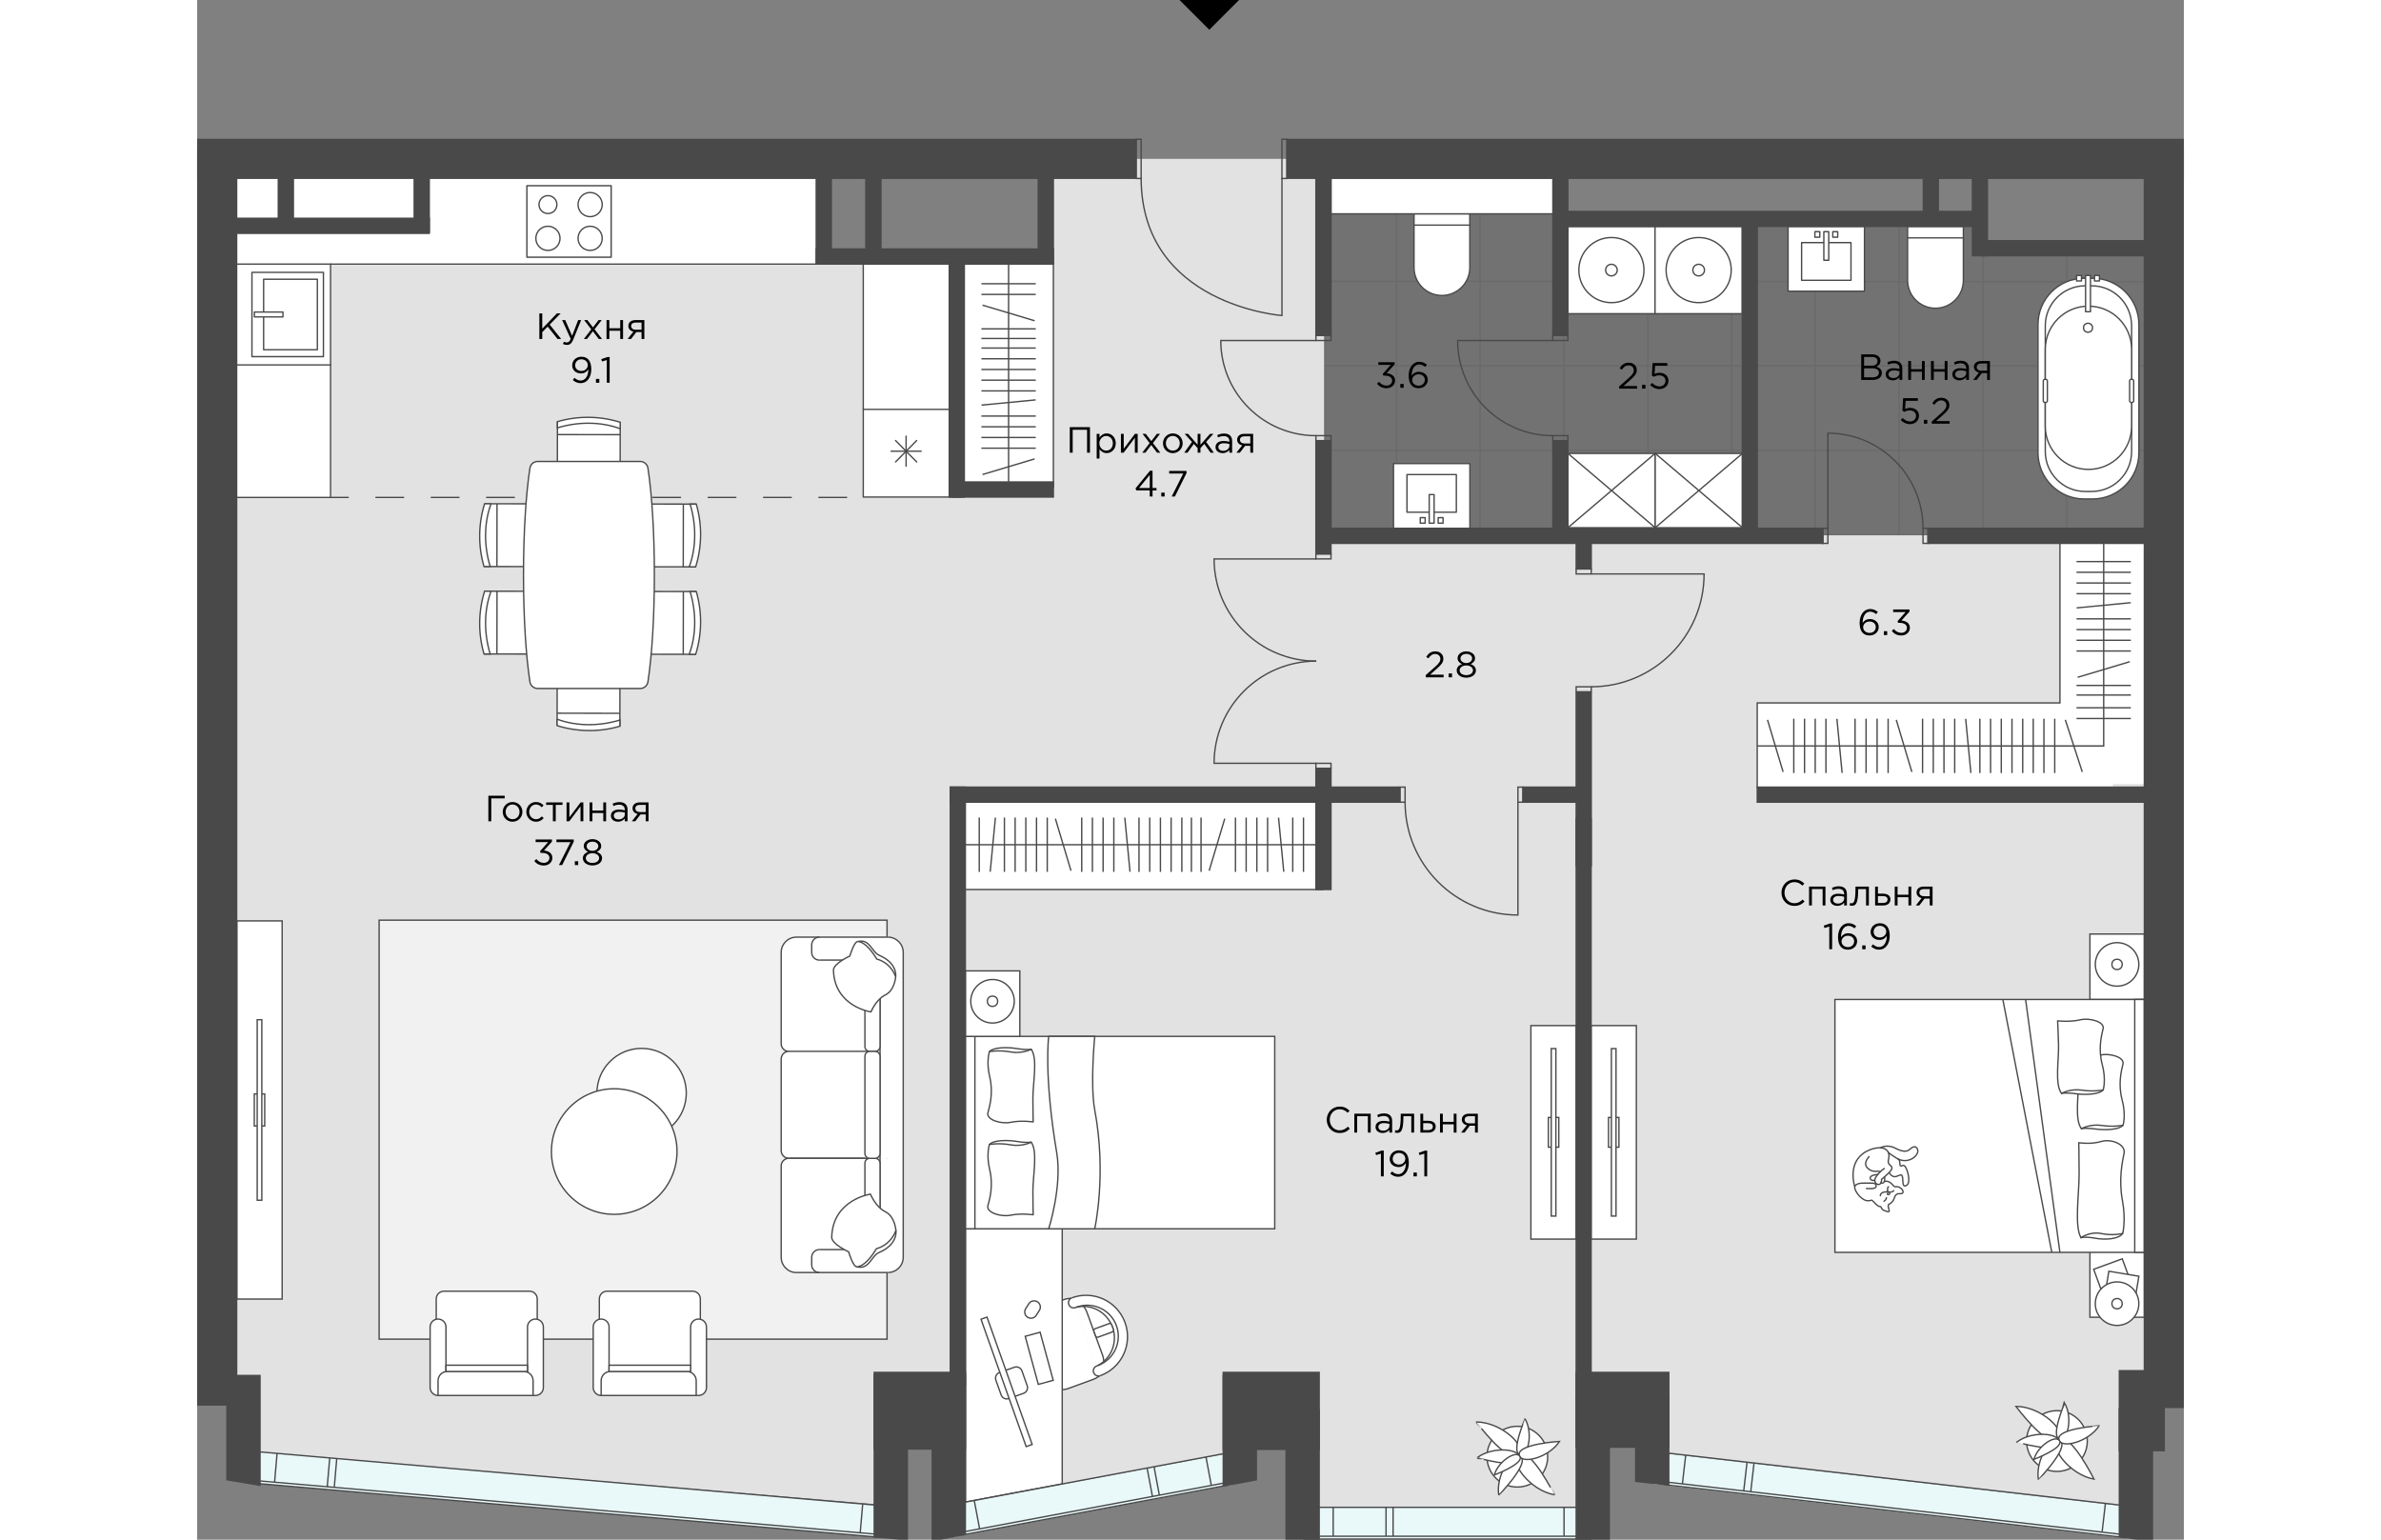 <?xml version="1.0" encoding="utf-8"?>
<!-- Generator: Adobe Illustrator 27.1.1, SVG Export Plug-In . SVG Version: 6.00 Build 0)  -->
<svg version="1.1" xmlns="http://www.w3.org/2000/svg" xmlns:xlink="http://www.w3.org/1999/xlink" x="0px" y="0px"
	 viewBox="0 0 365.229 283.043" style="enable-background:new 0 0 365.229 283.043;" xml:space="preserve" width="883" height="571">
<rect x="0" y="0" width="365.229" height="283.043" fill="#808080" stroke="none"/>
<style type="text/css">
	.st0{opacity:0.26;fill:#494949;enable-background:new    ;}
	.st1{opacity:0.17;}
	.st2{fill:none;stroke:#494949;stroke-width:0.25;stroke-miterlimit:10;}
	.st3{fill:#E2E2E2;}
	.st4{fill:#F1F1F1;stroke:#494949;stroke-width:0.25;stroke-miterlimit:10;}
	.st5{fill:#FFFFFF;}
	.st6{fill:#FFFFFF;stroke:#494949;stroke-width:0.25;stroke-miterlimit:10;}
	.st7{fill:#FFFFFF;stroke:#494949;stroke-width:0.25;stroke-linecap:round;stroke-linejoin:round;}
	.st8{fill:none;stroke:#494949;stroke-width:0.25;stroke-linecap:round;stroke-linejoin:round;}
	
		.st9{fill:none;stroke:#494949;stroke-width:0.25;stroke-linecap:round;stroke-linejoin:round;stroke-dasharray:0,0,5.09,5.09;}
	.st10{fill:#E9F8F8;}
	.st11{fill:#494949;}
</style>
<g id="заливки">
	<polygon class="st0" points="327.73,45.958 327.73,40.498 250.596,40.498 250.596,31.783 
		207.149,31.783 207.149,98.958 250.596,98.958 250.596,98.418 322.745,98.418 
		322.745,98.478 361.247,98.478 361.247,45.958 	"/>
	<g class="st1">
		<g>
			<rect x="328.301" y="82.773" class="st2" width="15.4" height="15.518"/>
			<rect x="312.901" y="82.773" class="st2" width="15.4" height="15.518"/>
			<rect x="297.501" y="82.773" class="st2" width="15.4" height="15.518"/>
			<rect x="282.101" y="82.773" class="st2" width="15.4" height="15.518"/>
			<rect x="266.7" y="82.773" class="st2" width="15.4" height="15.518"/>
			<rect x="251.3" y="82.773" class="st2" width="15.4" height="15.518"/>
			<rect x="235.9" y="82.773" class="st2" width="15.4" height="15.518"/>
			<rect x="220.5" y="82.773" class="st2" width="15.4" height="15.518"/>
			<rect x="207.283" y="82.773" class="st2" width="13.217" height="15.518"/>
			<rect x="343.702" y="82.773" class="st2" width="15.4" height="15.518"/>
		</g>
		<g>
			<rect x="328.301" y="67.254" class="st2" width="15.4" height="15.518"/>
			<rect x="312.901" y="67.254" class="st2" width="15.4" height="15.518"/>
			<rect x="297.501" y="67.254" class="st2" width="15.4" height="15.518"/>
			<rect x="282.101" y="67.254" class="st2" width="15.4" height="15.518"/>
			<rect x="266.7" y="67.254" class="st2" width="15.4" height="15.518"/>
			<rect x="251.3" y="67.254" class="st2" width="15.4" height="15.518"/>
			<rect x="235.9" y="67.254" class="st2" width="15.4" height="15.518"/>
			<rect x="220.5" y="67.254" class="st2" width="15.4" height="15.518"/>
			<rect x="207.283" y="67.254" class="st2" width="13.217" height="15.518"/>
			<rect x="343.702" y="67.255" class="st2" width="15.4" height="15.518"/>
		</g>
		<g>
			<rect x="328.301" y="51.736" class="st2" width="15.4" height="15.518"/>
			<rect x="312.901" y="51.736" class="st2" width="15.4" height="15.518"/>
			<rect x="297.501" y="51.736" class="st2" width="15.4" height="15.518"/>
			<rect x="282.101" y="51.736" class="st2" width="15.4" height="15.518"/>
			<rect x="266.7" y="51.736" class="st2" width="15.4" height="15.518"/>
			<rect x="251.3" y="51.736" class="st2" width="15.4" height="15.518"/>
			<rect x="235.9" y="51.736" class="st2" width="15.4" height="15.518"/>
			<rect x="220.5" y="51.736" class="st2" width="15.4" height="15.518"/>
			<rect x="207.283" y="51.736" class="st2" width="13.217" height="15.518"/>
			<rect x="343.702" y="51.736" class="st2" width="15.4" height="15.518"/>
		</g>
		<g>
			<rect x="328.301" y="45.537" class="st2" width="15.4" height="6.288"/>
			<rect x="312.901" y="40.335" class="st2" width="15.4" height="11.434"/>
			<rect x="297.501" y="40.335" class="st2" width="15.4" height="11.434"/>
			<rect x="282.101" y="40.335" class="st2" width="15.4" height="11.434"/>
			<rect x="266.7" y="40.335" class="st2" width="15.4" height="11.434"/>
			<rect x="251.3" y="40.335" class="st2" width="15.4" height="11.434"/>
			<rect x="235.9" y="36.218" class="st2" width="15.4" height="15.518"/>
			<rect x="220.5" y="36.218" class="st2" width="15.4" height="15.518"/>
			<rect x="207.283" y="36.218" class="st2" width="13.217" height="15.518"/>
			<rect x="343.702" y="45.537" class="st2" width="15.4" height="6.288"/>
		</g>
		<g>
			<rect x="235.9" y="31.055" class="st2" width="15.4" height="5.242"/>
			<rect x="220.5" y="31.055" class="st2" width="15.4" height="5.242"/>
			<rect x="207.283" y="31.055" class="st2" width="13.217" height="5.242"/>
		</g>
	</g>
	<polygon class="st3" points="207.171,98.401 207.171,29.207 207.078,29.207 156.303,29.207 
		156.303,46.803 115.451,46.803 115.451,29.532 41.312,29.532 41.312,41.513 
		3.72,41.513 3.72,255.474 8.548,255.474 8.548,266.819 128.423,276.828 
		128.423,262.775 137.583,262.775 137.583,276.824 190.905,266.819 190.905,260.176 
		203.433,260.176 203.433,278.995 254.922,278.995 254.922,258.602 267.867,258.602 
		267.867,266.918 357.97,277.258 357.97,256.409 361.555,256.409 361.555,98.401 	"/>
</g>
<g id="мебель">
	<rect x="33.46" y="169.157" class="st4" width="93.372" height="77.026"/>
	<rect x="342.446" y="98.418" class="st5" width="16.63" height="45.713"/>
	<rect x="286.795" y="129.222" class="st5" width="65.395" height="16.282"/>
	<g>
		<path class="st6" d="M166,252.793c-0.369,0.351-0.82,0.632-1.333,0.814
			l-4.464,1.628c-1.953,0.714-4.088-0.219-4.77-2.091l-2.892-7.925
			c-0.682-1.866,0.351-3.956,2.304-4.67l4.464-1.628
			c0.501-0.182,1.014-0.257,1.515-0.238"/>
		<path class="st6" d="M160.81,238.582c3.95-1.44,8.326,0.595,9.766,4.545
			c1.44,3.95-0.595,8.326-4.545,9.766"/>
		<path class="st6" d="M166.031,252.899c-0.495,0.182-1.039-0.075-1.221-0.57
			c-0.182-0.495,0.075-1.039,0.57-1.221l0.213-0.081
			c2.961-1.083,4.489-4.357,3.406-7.324s-4.357-4.489-7.325-3.406l-0.213,0.081
			c-0.495,0.182-1.039-0.075-1.221-0.57c-0.182-0.495,0.075-1.039,0.57-1.221"/>
		<path class="st2" d="M161.624,240.316c2.786-0.67,5.647,0.895,6.648,3.65
			c1.002,2.755-0.188,5.747-2.679,7.055"/>
		<path class="st6" d="M162.838,240.009c0.307,0.338,0.557,0.739,0.72,1.189l2.892,7.925
			c0.169,0.457,0.232,0.92,0.219,1.377"/>
		<path class="st6" d="M168.117,243.532l0.32,0.876c0.068,0.185-0.028,0.39-0.213,0.458
			l-2.593,0.947c-0.185,0.068-0.39-0.028-0.458-0.213l-0.32-0.876
			c-0.068-0.185,0.028-0.39,0.213-0.458l2.593-0.947
			C167.845,243.252,168.05,243.347,168.117,243.532z"/>
	</g>
	<polygon class="st6" points="141.243,225.848 159.035,225.848 159.035,272.798 141.243,276.133 	
		"/>
	<g>
		<path class="st2" d="M147.503,252.315l2.726-0.967c0.57-0.202,1.196,0.096,1.399,0.666
			l0.967,2.726c0.202,0.57-0.096,1.196-0.666,1.399l-2.726,0.967
			c-0.57,0.202-1.196-0.096-1.399-0.666l-0.967-2.726
			C146.635,253.144,146.933,252.518,147.503,252.315z"/>
		
			<rect x="148.367" y="241.676" transform="matrix(0.942 -0.334 0.334 0.942 -76.378 64.414)" class="st6" width="1.171" height="24.859"/>
	</g>
	
		<rect x="153.323" y="245.105" transform="matrix(0.965 -0.263 0.263 0.965 -60.191 49.457)" class="st6" width="2.842" height="9.159"/>
	<path class="st6" d="M154.477,239.318l0.011,0.007c0.53,0.34,0.684,1.044,0.344,1.574
		l-0.584,0.912c-0.34,0.53-1.044,0.684-1.574,0.344l-0.011-0.007
		c-0.53-0.34-0.684-1.044-0.344-1.574l0.584-0.912
		C153.242,239.132,153.947,238.978,154.477,239.318z"/>
	<g>
		<rect x="292.469" y="41.633" class="st7" width="14.042" height="11.907"/>
		<rect x="294.954" y="44.6" class="st7" width="9.077" height="6.924"/>
		<rect x="299.042" y="42.59" class="st7" width="0.901" height="5.252"/>
		<rect x="297.396" y="42.59" class="st7" width="0.901" height="1.014"/>
		<rect x="300.689" y="42.59" class="st7" width="0.901" height="1.014"/>
	</g>
	<g>
		<rect x="219.93" y="85.226" class="st7" width="14.042" height="11.907"/>
		<rect x="222.409" y="87.241" class="st7" width="9.077" height="6.924"/>
		<rect x="226.497" y="90.922" class="st7" width="0.901" height="5.252"/>
		<rect x="228.144" y="95.161" class="st7" width="0.901" height="1.014"/>
		<rect x="224.851" y="95.161" class="st7" width="0.901" height="1.014"/>
	</g>
	<g>
		<path class="st7" d="M223.704,49.191c0,2.83,2.298,5.127,5.127,5.127
			s5.127-2.298,5.127-5.127v-9.904l-10.254,0L223.704,49.191z"/>
		<line class="st8" x1="233.958" y1="41.384" x2="223.704" y2="41.384"/>
	</g>
	<g>
		<path class="st7" d="M314.437,51.536c0,2.83,2.298,5.127,5.127,5.127
			c2.83,0,5.127-2.298,5.127-5.127v-9.904l-10.254,0L314.437,51.536z"/>
		<line class="st8" x1="324.691" y1="43.73" x2="314.437" y2="43.73"/>
	</g>
	<g>
		<path class="st7" d="M338.41,83.215V59.67c0-4.702,3.812-8.514,8.514-8.514h1.521
			c4.702,0,8.514,3.812,8.514,8.514v23.545c0,4.702-3.812,8.514-8.514,8.514h-1.521
			C342.222,91.729,338.41,87.917,338.41,83.215z"/>
		<path class="st7" d="M339.75,83.008V59.883c0-4.056,3.288-7.343,7.343-7.343h1.183
			c4.056,0,7.343,3.288,7.343,7.343v23.125c0,4.056-3.288,7.343-7.343,7.343h-1.183
			C343.037,90.351,339.75,87.064,339.75,83.008z"/>
		<path class="st7" d="M339.75,78.363V64.215c0-4.381,3.551-7.932,7.932-7.932h0.006
			c4.381,0,7.932,3.551,7.932,7.932v14.148c0,4.381-3.551,7.932-7.932,7.932h-0.006
			C343.301,86.295,339.75,82.744,339.75,78.363z"/>
		<g>
			<rect x="347.156" y="50.636" class="st7" width="0.901" height="6.667"/>
			<rect x="345.503" y="50.636" class="st7" width="0.901" height="1.014"/>
			<rect x="348.802" y="50.636" class="st7" width="0.901" height="1.014"/>
		</g>
		<circle class="st7" cx="347.606" cy="60.252" r="0.826"/>
		<path class="st6" d="M339.681,69.73h0.15c0.166,0,0.301,0.135,0.301,0.3v3.65
			c0,0.166-0.135,0.3-0.301,0.3h-0.15c-0.166,0-0.301-0.135-0.301-0.3v-3.65
			C339.38,69.865,339.515,69.73,339.681,69.73z"/>
		<path class="st6" d="M355.551,69.73h0.15c0.166,0,0.301,0.135,0.301,0.3v3.65
			c0,0.166-0.135,0.3-0.301,0.3h-0.15c-0.166,0-0.3-0.135-0.3-0.3v-3.65
			C355.25,69.865,355.385,69.73,355.551,69.73z"/>
	</g>
	<g>
		<rect x="251.975" y="41.634" class="st7" width="16.037" height="16.037"/>
		<g>
			<circle class="st7" cx="259.993" cy="49.652" r="5.986"/>
			<circle class="st7" cx="259.993" cy="49.652" r="1.067"/>
		</g>
	</g>
	<g>
		<rect x="268.011" y="41.634" class="st7" width="16.037" height="16.037"/>
		<g>
			<circle class="st7" cx="276.03" cy="49.652" r="5.986"/>
			<circle class="st7" cx="276.03" cy="49.652" r="1.067"/>
		</g>
	</g>
	<g>
		<rect x="245.193" y="188.537" class="st6" width="8.326" height="39.252"/>
		<g>
			<rect x="248.399" y="205.427" class="st6" width="1.916" height="5.465"/>
			<rect x="248.931" y="192.769" class="st6" width="0.851" height="30.788"/>
		</g>
	</g>
	<g>
		<rect x="256.25" y="188.537" class="st6" width="8.326" height="39.252"/>
		<g>
			<rect x="259.455" y="205.427" class="st6" width="1.916" height="5.465"/>
			<rect x="259.987" y="192.769" class="st6" width="0.851" height="30.788"/>
		</g>
	</g>
	<g>
		<rect x="7.307" y="169.292" class="st6" width="8.326" height="69.52"/>
		<g>
			<rect x="10.512" y="201.103" class="st6" width="1.916" height="5.891"/>
			<rect x="11.044" y="187.459" class="st6" width="0.851" height="33.184"/>
		</g>
	</g>
	<g>
		<circle class="st6" cx="242.695" cy="267.785" r="5.584"/>
		<path class="st6" d="M242.801,267.554c1.909-1.534-3.055-6.154-7.644-6.141
			C235.157,261.412,240.892,269.088,242.801,267.554z"/>
		<path class="st6" d="M243.076,267.397c-2.154,1.177,1.916,6.592,6.436,7.393
			C249.512,274.791,245.23,266.22,243.076,267.397z"/>
		<path class="st6" d="M243.12,268.224c0.482-1.891-4.889-2.454-7.8-0.25
			C235.32,267.973,242.638,270.114,243.12,268.224z"/>
		<path class="st6" d="M243.095,267.372c1.546,0.601,2.573-3.875,1.014-6.554
			C244.109,260.818,241.549,266.777,243.095,267.372z"/>
		<path class="st6" d="M243.352,267.798c-1.509-1.371-4.67,3.305-4.069,7.074
			C239.283,274.872,244.861,269.169,243.352,267.798z"/>
		<path class="st6" d="M243.039,267.391c0.188,1.941,5.428,0.645,7.418-2.416
			C250.457,264.975,242.845,265.45,243.039,267.391z"/>
		<path class="st6" d="M243.202,267.81c-0.563-1.333-3.994,0.732-4.739,3.343
			C238.463,271.153,243.765,269.15,243.202,267.81z"/>
	</g>
	<g>
		<circle class="st6" cx="341.892" cy="264.915" r="5.584"/>
		<path class="st6" d="M341.999,264.683c1.909-1.534-3.055-6.154-7.644-6.141
			C334.355,258.542,340.089,266.217,341.999,264.683z"/>
		<path class="st6" d="M342.274,264.527c-2.154,1.177,1.916,6.592,6.436,7.393
			C348.71,271.92,344.427,263.35,342.274,264.527z"/>
		<path class="st6" d="M342.318,265.353c0.482-1.891-4.889-2.454-7.8-0.25
			C334.517,265.103,341.836,267.244,342.318,265.353z"/>
		<path class="st6" d="M342.293,264.502c1.546,0.601,2.573-3.875,1.014-6.555
			C343.307,257.947,340.746,263.907,342.293,264.502z"/>
		<path class="st6" d="M342.549,264.928c-1.509-1.371-4.67,3.305-4.069,7.074
			C338.48,272.002,344.058,266.299,342.549,264.928z"/>
		<path class="st6" d="M342.236,264.521c0.188,1.941,5.428,0.645,7.418-2.416
			C349.655,262.104,342.042,262.58,342.236,264.521z"/>
		<path class="st6" d="M342.399,264.94c-0.563-1.333-3.994,0.732-4.739,3.343
			C337.66,268.283,342.963,266.28,342.399,264.94z"/>
	</g>
	<polyline class="st2" points="342.446,99.331 342.446,129.222 286.795,129.222 286.795,144.793 	"/>
	<g>
		<line class="st2" x1="355.483" y1="127.772" x2="345.492" y2="127.772"/>
		<line class="st2" x1="355.483" y1="126.007" x2="345.492" y2="126.007"/>
		<line class="st2" x1="355.483" y1="119.677" x2="345.492" y2="119.677"/>
		<line class="st2" x1="355.483" y1="117.705" x2="345.492" y2="117.705"/>
		<line class="st2" x1="355.483" y1="115.74" x2="345.492" y2="115.74"/>
		<line class="st2" x1="355.483" y1="113.768" x2="345.492" y2="113.768"/>
		<line class="st2" x1="355.483" y1="132.087" x2="345.492" y2="132.087"/>
		<line class="st2" x1="355.483" y1="130.115" x2="345.492" y2="130.115"/>
		<line class="st2" x1="355.483" y1="109.141" x2="345.492" y2="109.141"/>
		<line class="st2" x1="355.483" y1="107.176" x2="345.492" y2="107.176"/>
		<line class="st2" x1="355.483" y1="105.204" x2="345.492" y2="105.204"/>
		<line class="st2" x1="355.483" y1="103.238" x2="345.492" y2="103.238"/>
		<line class="st2" x1="355.464" y1="110.794" x2="345.517" y2="111.752"/>
		<line class="st2" x1="355.276" y1="121.643" x2="345.704" y2="124.51"/>
	</g>
	<polyline class="st2" points="286.795,137.131 350.487,137.134 350.487,98.94 	"/>
	<g>
		<line class="st2" x1="308.833" y1="142.111" x2="308.833" y2="132.12"/>
		<line class="st2" x1="310.86" y1="142.111" x2="310.86" y2="132.12"/>
		<line class="st2" x1="317.189" y1="142.111" x2="317.189" y2="132.12"/>
		<line class="st2" x1="319.161" y1="142.111" x2="319.161" y2="132.12"/>
		<line class="st2" x1="321.127" y1="142.111" x2="321.127" y2="132.12"/>
		<line class="st2" x1="323.099" y1="142.111" x2="323.099" y2="132.12"/>
		<line class="st2" x1="304.78" y1="142.111" x2="304.78" y2="132.12"/>
		<line class="st2" x1="306.806" y1="142.111" x2="306.806" y2="132.12"/>
		<line class="st2" x1="327.725" y1="142.111" x2="327.725" y2="132.12"/>
		<line class="st2" x1="329.691" y1="142.111" x2="329.691" y2="132.12"/>
		<line class="st2" x1="331.663" y1="142.111" x2="331.663" y2="132.12"/>
		<line class="st2" x1="333.628" y1="142.111" x2="333.628" y2="132.12"/>
		<line class="st2" x1="337.536" y1="142.111" x2="337.536" y2="132.12"/>
		<line class="st2" x1="339.501" y1="142.111" x2="339.501" y2="132.12"/>
		<line class="st2" x1="341.488" y1="142.111" x2="341.488" y2="132.12"/>
		<line class="st2" x1="335.6" y1="142.111" x2="335.6" y2="132.12"/>
		<line class="st2" x1="326.072" y1="142.093" x2="325.114" y2="132.145"/>
		<line class="st2" x1="315.223" y1="141.905" x2="312.356" y2="132.333"/>
		<line class="st2" x1="293.519" y1="142.111" x2="293.519" y2="132.12"/>
		<line class="st2" x1="295.491" y1="142.111" x2="295.491" y2="132.12"/>
		<line class="st2" x1="297.456" y1="142.111" x2="297.456" y2="132.12"/>
		<line class="st2" x1="299.428" y1="142.111" x2="299.428" y2="132.12"/>
		<line class="st2" x1="302.402" y1="142.093" x2="301.444" y2="132.145"/>
		<line class="st2" x1="291.553" y1="141.905" x2="288.686" y2="132.333"/>
		<line class="st2" x1="346.549" y1="141.905" x2="343.434" y2="132.333"/>
	</g>
	<g>
		<path class="st5" d="M110.07,212.931h17.035c1.491,0,2.7,1.209,2.7,2.7v15.607
			c0,1.491-1.209,2.7-2.7,2.7H110.07c-1.491,0-2.7-1.209-2.7-2.7
			l-0-15.607C107.37,214.14,108.579,212.931,110.07,212.931z"/>
		<path class="st5" d="M108.914,193.284l19.347-0c0.853,0,1.544,0.647,1.544,1.446
			v16.783c0,0.799-0.691,1.446-1.544,1.446h-19.347c-0.853,0-1.544-0.647-1.544-1.446
			l-0-16.783C107.37,193.932,108.061,193.284,108.914,193.284z"/>
		<path class="st5" d="M109.947,172.257l17.28-0c1.423,0,2.577,1.154,2.577,2.577
			v16.151c0,1.423-1.154,2.577-2.577,2.577h-17.28
			c-1.423,0-2.577-1.154-2.577-2.577v-16.151
			C107.37,173.411,108.524,172.257,109.947,172.257z"/>
		<polyline class="st6" points="124.65,229.715 116.517,229.715 114.368,229.715 		"/>
		<line class="st2" x1="125.541" y1="177.949" x2="125.541" y2="228.817"/>
		<polyline class="st6" points="114.368,176.494 116.53,176.494 122.807,176.494 124.364,176.494 
					"/>
		<path class="st6" d="M114.395,172.278c-0.782,0-1.414,0.632-1.414,1.414v1.394
			c0,0.782,0.632,1.414,1.414,1.414"/>
		<line class="st2" x1="122.76" y1="212.931" x2="108.764" y2="212.931"/>
		<path class="st6" d="M114.395,229.715c-0.782,0-1.414,0.632-1.414,1.415v1.394
			c0,0.782,0.632,1.415,1.414,1.415"/>
		<path class="st6" d="M110.179,172.278c-1.551,0-2.809,1.258-2.809,2.809v16.784
			c0,0.782,0.632,1.415,1.414,1.415"/>
		<path class="st6" d="M108.785,212.931c-0.782,0-1.414-0.632-1.414-1.414l-0-16.831
			c0-0.782,0.632-1.415,1.414-1.415h14.58"/>
		<path class="st6" d="M123.365,212.931h-14.58c-0.782,0-1.414,0.632-1.414,1.415
			l0,16.784c0,1.551,1.258,2.809,2.809,2.809"/>
		<line class="st2" x1="110.151" y1="233.931" x2="126.983" y2="233.931"/>
		<path class="st6" d="M126.996,172.278c1.55,0,2.809,1.258,2.809,2.809l0,56.036
			c0,1.551-1.258,2.809-2.809,2.809"/>
		<line class="st2" x1="126.983" y1="172.278" x2="110.151" y2="172.278"/>
		<path class="st6" d="M125.541,177.392l0,14.988c0,0.496-0.402,0.898-0.898,0.898
			h-0.986c-0.496,0-0.898-0.402-0.898-0.898v-14.988
			c0-0.496,0.402-0.898,0.898-0.898h0.986
			C125.139,176.494,125.541,176.896,125.541,177.392z"/>
		<path class="st6" d="M125.541,213.835l0,14.988c0,0.496-0.402,0.898-0.898,0.898
			h-0.986c-0.496,0-0.898-0.402-0.898-0.898l-0-14.988
			c0-0.496,0.402-0.898,0.898-0.898h0.986
			C125.139,212.938,125.541,213.34,125.541,213.835z"/>
		<path class="st6" d="M125.541,194.182l0,17.858c0,0.496-0.402,0.898-0.898,0.898
			h-0.986c-0.496,0-0.898-0.402-0.898-0.898l-0-17.858
			c0-0.496,0.402-0.898,0.898-0.898h0.986
			C125.139,193.284,125.541,193.686,125.541,194.182z"/>
		<g>
			<path class="st7" d="M128.411,179.561c0,0,0.449-2.462-3.033-3.951
				c-1.346-0.571-1.714-3.081-3.897-2.53"/>
			<path class="st7" d="M128.411,179.561c0,0-0.143,2.475-1.891,3.339
				c-1.748,0.864-2.645,3.128-2.645,3.128s-6.705-0.972-6.896-7.664
				c-0.034-1.231,3.013-2.611,3.013-2.611s0.775-2.727,1.496-2.673
				c1.707,0.116,3.455,3.23,3.455,3.23s2.469,0.49,3.468,3.251H128.411z"/>
		</g>
		<g>
			<path class="st7" d="M128.458,226.199c0,0,0.469,2.543-3.128,4.073
				c-1.387,0.592-1.768,3.176-4.019,2.611"/>
			<path class="st7" d="M128.458,226.199c0,0-0.15-2.557-1.952-3.448
				c-1.802-0.891-2.727-3.23-2.727-3.23s-6.923,1-7.12,7.909
				c-0.034,1.272,3.108,2.693,3.108,2.693s0.802,2.809,1.544,2.761
				c1.761-0.122,3.57-3.339,3.57-3.339s2.543-0.51,3.577-3.353V226.199z"/>
		</g>
	</g>
	<rect x="122.46" y="48.247" class="st7" width="17.893" height="43.129"/>
	<line class="st9" x1="119.397" y1="91.442" x2="24.18" y2="91.442"/>
	<polygon class="st7" points="115.428,32.561 6.412,32.561 6.412,48.551 6.638,48.551 
		6.638,91.442 24.532,91.442 24.532,48.551 115.428,48.551 	"/>
	<g>
		<rect x="60.623" y="34.142" class="st8" width="15.494" height="13.14"/>
		<g>
			<circle class="st7" cx="64.492" cy="43.815" r="2.222"/>
			<circle class="st7" cx="72.249" cy="43.815" r="2.222"/>
			<circle class="st7" cx="72.249" cy="37.611" r="2.222"/>
			<circle class="st7" cx="64.492" cy="37.611" r="1.646"/>
		</g>
	</g>
	<rect x="140.97" y="146.969" class="st5" width="66.24" height="16.555"/>
	<line class="st2" x1="207.057" y1="163.524" x2="139.84" y2="163.524"/>
	<line class="st2" x1="139.244" y1="155.288" x2="207.056" y2="155.288"/>
	<g>
		<line class="st2" x1="182.781" y1="160.284" x2="182.781" y2="150.293"/>
		<line class="st2" x1="184.553" y1="160.284" x2="184.553" y2="150.293"/>
		<line class="st2" x1="190.882" y1="160.284" x2="190.882" y2="150.293"/>
		<line class="st2" x1="192.848" y1="160.284" x2="192.848" y2="150.293"/>
		<line class="st2" x1="194.814" y1="160.284" x2="194.814" y2="150.293"/>
		<line class="st2" x1="196.786" y1="160.284" x2="196.786" y2="150.293"/>
		<line class="st2" x1="201.412" y1="160.284" x2="201.412" y2="150.293"/>
		<line class="st2" x1="203.384" y1="160.284" x2="203.384" y2="150.293"/>
		<line class="st2" x1="199.759" y1="160.259" x2="198.801" y2="150.312"/>
		<line class="st2" x1="188.91" y1="150.499" x2="186.043" y2="160.071"/>
	</g>
	<g>
		<line class="st2" x1="162.617" y1="160.284" x2="162.617" y2="150.293"/>
		<line class="st2" x1="164.583" y1="160.284" x2="164.583" y2="150.293"/>
		<line class="st2" x1="166.549" y1="160.284" x2="166.549" y2="150.293"/>
		<line class="st2" x1="168.521" y1="160.284" x2="168.521" y2="150.293"/>
		<line class="st2" x1="173.147" y1="160.284" x2="173.147" y2="150.293"/>
		<line class="st2" x1="175.119" y1="160.284" x2="175.119" y2="150.293"/>
		<line class="st2" x1="177.085" y1="160.284" x2="177.085" y2="150.293"/>
		<line class="st2" x1="179.051" y1="160.284" x2="179.051" y2="150.293"/>
		<line class="st2" x1="181.023" y1="160.284" x2="181.023" y2="150.293"/>
		<line class="st2" x1="171.494" y1="160.259" x2="170.537" y2="150.312"/>
		<line class="st2" x1="160.645" y1="160.071" x2="157.778" y2="150.499"/>
	</g>
	<g>
		<line class="st2" x1="143.779" y1="160.277" x2="143.779" y2="150.285"/>
		<line class="st2" x1="148.405" y1="160.277" x2="148.405" y2="150.285"/>
		<line class="st2" x1="150.377" y1="160.277" x2="150.377" y2="150.285"/>
		<line class="st2" x1="152.343" y1="160.277" x2="152.343" y2="150.285"/>
		<line class="st2" x1="154.309" y1="160.277" x2="154.309" y2="150.285"/>
		<line class="st2" x1="156.281" y1="160.277" x2="156.281" y2="150.285"/>
		<line class="st2" x1="146.753" y1="150.304" x2="145.795" y2="160.252"/>
	</g>
	<rect x="140.03" y="47.634" class="st5" width="17.379" height="42.009"/>
	<line class="st2" x1="157.409" y1="48.228" x2="157.409" y2="89.703"/>
	<line class="st2" x1="149.174" y1="89.643" x2="149.174" y2="47.634"/>
	<g>
		<line class="st2" x1="154.17" y1="62.226" x2="144.178" y2="62.226"/>
		<line class="st2" x1="154.17" y1="60.455" x2="144.178" y2="60.455"/>
		<line class="st2" x1="154.17" y1="54.126" x2="144.178" y2="54.126"/>
		<line class="st2" x1="154.17" y1="52.16" x2="144.178" y2="52.16"/>
		<line class="st2" x1="144.385" y1="56.098" x2="153.957" y2="58.965"/>
	</g>
	<g>
		<line class="st2" x1="154.17" y1="82.39" x2="144.178" y2="82.39"/>
		<line class="st2" x1="154.17" y1="80.425" x2="144.178" y2="80.425"/>
		<line class="st2" x1="154.17" y1="78.459" x2="144.178" y2="78.459"/>
		<line class="st2" x1="154.17" y1="76.487" x2="144.178" y2="76.487"/>
		<line class="st2" x1="154.17" y1="71.861" x2="144.178" y2="71.861"/>
		<line class="st2" x1="154.17" y1="69.889" x2="144.178" y2="69.889"/>
		<line class="st2" x1="154.17" y1="67.923" x2="144.178" y2="67.923"/>
		<line class="st2" x1="154.17" y1="65.957" x2="144.178" y2="65.957"/>
		<line class="st2" x1="154.17" y1="63.985" x2="144.178" y2="63.985"/>
		<line class="st2" x1="154.145" y1="73.513" x2="144.197" y2="74.471"/>
		<line class="st2" x1="153.957" y1="84.362" x2="144.385" y2="87.23"/>
	</g>
	<g>
		<g>
			<polygon class="st6" points="141.229,225.892 141.229,190.522 198.098,190.522 198.098,225.892 
				154.701,225.892 			"/>
			<rect x="141.229" y="190.522" class="st6" width="1.753" height="35.37"/>
		</g>
		<g>
			<path class="st7" d="M153.327,209.967c0,0-1.641,0.882-3.775,0.493
				c-2.134-0.39-3.889-0.071-3.889-0.071s-0.645,1.788,0.045,4.671
				s0.009,5.351-0.335,6.586c-0.344,1.234,2.327,2.134,4.221,1.743
				c1.894-0.391,4.105-0.069,4.105-0.069s-0.058-1.602-0.057-4.382
				S154.569,211.64,153.327,209.967L153.327,209.967z"/>
			<path class="st8" d="M153.327,209.967c0,0-0.722,0.18-2.631-0.13
				c-1.91-0.317-4.368-0.208-5.033,0.552"/>
		</g>
		<g>
			<path class="st7" d="M153.327,192.891c0,0-1.641,0.882-3.775,0.493
				c-2.134-0.39-3.889-0.071-3.889-0.071s-0.645,1.788,0.045,4.671
				s0.009,5.351-0.335,6.586c-0.344,1.234,2.327,2.134,4.221,1.743
				c1.894-0.391,4.105-0.069,4.105-0.069s-0.058-1.602-0.057-4.382
				C153.643,199.081,154.569,194.564,153.327,192.891L153.327,192.891z"/>
			<path class="st8" d="M153.327,192.891c0,0-0.722,0.18-2.631-0.13
				c-1.91-0.317-4.368-0.208-5.033,0.552"/>
		</g>
		<path class="st6" d="M156.548,225.892c0,0,2.51-7.819,1.477-13.96
			c-2.416-14.417-1.477-21.41-1.477-21.41h8.46c0,0-0.858,8.921,0,13.497
			c2.241,11.951,0,21.873,0,21.873H156.548z"/>
	</g>
	<g>
		<rect x="141.229" y="178.483" class="st6" width="10.01" height="12.038"/>
		<g>
			<circle class="st6" cx="146.219" cy="184.067" r="4"/>
			<circle class="st6" cx="146.219" cy="184.067" r="0.945"/>
		</g>
	</g>
	<g>
		<path class="st7" d="M62.524,238.785v16.335c0,0.781-0.633,1.414-1.414,1.414H45.373
			c-0.781,0-1.414-0.633-1.414-1.414v-16.335c0-0.781,0.633-1.414,1.414-1.414
			h15.737C61.891,237.371,62.524,238.004,62.524,238.785z"/>
		<path class="st7" d="M42.834,255.078v-11.135c0-0.804,0.652-1.456,1.456-1.456h0
			c0.804,0,1.456,0.652,1.456,1.456v12.591h-1.456
			C43.486,256.534,42.834,255.882,42.834,255.078z"/>
		<path class="st7" d="M60.737,256.534v-12.591c0-0.804,0.652-1.456,1.456-1.456h0
			c0.804,0,1.456,0.652,1.456,1.456v11.135c0,0.804-0.652,1.456-1.456,1.456H60.737z"
			/>
		<path class="st7" d="M44.29,256.534v-2.706c0-0.941,0.763-1.704,1.704-1.704h14.067
			c0.941,0,1.704,0.763,1.704,1.704v2.706H44.29z"/>
		
			<rect x="52.665" y="244.05" transform="matrix(6.123234e-17 -1 1 6.123234e-17 -198.304 304.787)" class="st7" width="1.153" height="14.991"/>
	</g>
	<g>
		<path class="st7" d="M92.507,238.785v16.335c0,0.781-0.633,1.414-1.414,1.414H75.357
			c-0.781,0-1.414-0.633-1.414-1.414v-16.335c0-0.781,0.633-1.414,1.414-1.414
			h15.737C91.874,237.371,92.507,238.004,92.507,238.785z"/>
		<path class="st7" d="M72.817,255.078v-11.135c0-0.804,0.652-1.456,1.456-1.456h0
			c0.804,0,1.456,0.652,1.456,1.456v12.591h-1.456
			C73.469,256.534,72.817,255.882,72.817,255.078z"/>
		<path class="st7" d="M90.72,256.534v-12.591c0-0.804,0.652-1.456,1.456-1.456H92.177
			c0.804,0,1.456,0.652,1.456,1.456v11.135c0,0.804-0.652,1.456-1.456,1.456
			H90.72z"/>
		<path class="st7" d="M74.273,256.534v-2.706c0-0.941,0.763-1.704,1.704-1.704h14.067
			c0.941,0,1.704,0.763,1.704,1.704v2.706H74.273z"/>
		
			<rect x="82.648" y="244.05" transform="matrix(6.123234e-17 -1 1 6.123234e-17 -168.32 334.77)" class="st7" width="1.153" height="14.991"/>
	</g>
	<g>
		<rect x="251.991" y="83.354" class="st7" width="16.051" height="13.659"/>
		<line class="st8" x1="267.97" y1="83.402" x2="252.028" y2="96.977"/>
		<line class="st8" x1="267.997" y1="96.974" x2="252.012" y2="83.368"/>
	</g>
	<g>
		<rect x="268.042" y="83.354" class="st7" width="16.051" height="13.659"/>
		<line class="st8" x1="284.021" y1="83.402" x2="268.079" y2="96.977"/>
		<line class="st8" x1="284.021" y1="96.951" x2="268.107" y2="83.405"/>
	</g>
	<g>
		<g>
			<polyline class="st6" points="91.656,120.285 80.844,120.272 80.862,108.732 91.767,108.748 			
				"/>
			<line class="st2" x1="89.383" y1="108.74" x2="89.365" y2="120.28"/>
			<path class="st6" d="M90.462,120.283c1.347-3.592,1.295-7.832,0.16-11.538l1.137,0.002
				c1.099,3.769,1.058,7.784-0.111,11.537l-1.194-0.002L90.462,120.283z"/>
		</g>
		<g>
			<polyline class="st6" points="91.656,104.208 80.844,104.194 80.862,92.654 91.767,92.671 			"/>
			<line class="st2" x1="89.383" y1="92.663" x2="89.365" y2="104.203"/>
			<path class="st6" d="M90.462,104.206c1.347-3.592,1.295-7.832,0.16-11.538l1.137,0.002
				c1.099,3.769,1.058,7.784-0.111,11.537l-1.194-0.002L90.462,104.206z"/>
		</g>
		<g>
			<polyline class="st6" points="77.777,77.618 77.764,88.43 66.224,88.413 66.24,77.508 			"/>
			<line class="st2" x1="66.232" y1="79.892" x2="77.772" y2="79.909"/>
			<path class="st6" d="M77.775,78.813c-3.592-1.347-7.832-1.295-11.538-0.16l0.002-1.137
				c3.769-1.099,7.784-1.058,11.537,0.111l-0.002,1.194L77.775,78.813z"/>
		</g>
		<g>
			<polyline class="st6" points="66.178,133.404 66.191,122.592 77.731,122.61 77.715,133.515 			
				"/>
			<line class="st2" x1="77.723" y1="131.131" x2="66.183" y2="131.113"/>
			<path class="st6" d="M66.18,132.209c3.592,1.347,7.832,1.295,11.538,0.16l-0.002,1.137
				c-3.769,1.099-7.784,1.058-11.537-0.111l0.002-1.194L66.18,132.209z"/>
		</g>
		<g>
			<polyline class="st6" points="52.841,92.608 63.653,92.622 63.635,104.161 52.73,104.145 			"/>
			<line class="st2" x1="55.114" y1="104.153" x2="55.132" y2="92.613"/>
			<path class="st6" d="M54.036,92.61c-1.347,3.592-1.295,7.832-0.16,11.538
				l-1.137-0.002c-1.099-3.769-1.058-7.784,0.111-11.537l1.194,0.002L54.036,92.61
				z"/>
		</g>
		<g>
			<polyline class="st6" points="52.841,108.685 63.653,108.699 63.635,120.239 52.73,120.222 			
				"/>
			<line class="st2" x1="55.114" y1="120.23" x2="55.132" y2="108.69"/>
			<path class="st6" d="M54.036,108.687c-1.347,3.592-1.295,7.832-0.16,11.538
				l-1.137-0.002c-1.099-3.769-1.058-7.784,0.111-11.537l1.194,0.002
				L54.036,108.687z"/>
		</g>
		<path class="st6" d="M78.824,126.57h2.619c0.717,0,1.324-0.517,1.433-1.225
			c0.724-4.704,1.184-11.756,1.184-19.644s-0.46-14.94-1.184-19.644
			c-0.109-0.708-0.717-1.225-1.433-1.225h-2.619H65.233h-2.619
			c-0.717,0-1.324,0.517-1.433,1.225c-0.723,4.704-1.184,11.756-1.184,19.644
			s0.46,14.94,1.184,19.644c0.109,0.708,0.717,1.225,1.433,1.225h2.619H78.824z"/>
	</g>
	<g>
		<g>
			<rect x="347.956" y="171.705" class="st6" width="10.01" height="12.038"/>
			<rect x="347.956" y="230.119" class="st6" width="10.01" height="12.038"/>
			<g>
				
					<rect x="349.225" y="232.408" transform="matrix(0.939 -0.343 0.343 0.939 -58.994 134.888)" class="st2" width="5.597" height="3.794"/>
				
					<rect x="352.208" y="233.173" transform="matrix(0.164 -0.986 0.986 0.164 63.142 546.477)" class="st6" width="3.794" height="5.597"/>
			</g>
			<g>
				<rect x="301.079" y="183.737" class="st6" width="56.868" height="46.489"/>
				<rect x="356.194" y="183.737" class="st6" width="1.753" height="46.489"/>
			</g>
			<g>
				<circle class="st6" cx="352.945" cy="177.289" r="4"/>
				<circle class="st6" cx="352.945" cy="177.289" r="0.945"/>
			</g>
			<g>
				<circle class="st6" cx="352.945" cy="239.66" r="4"/>
				<circle class="st6" cx="352.945" cy="239.66" r="0.945"/>
			</g>
			<g>
				<path class="st7" d="M346.387,207.495c0,0,1.62-0.921,3.766-0.597
					s3.886-0.033,3.886-0.033s0.597-1.808-0.166-4.671
					c-0.763-2.863-0.151-5.348,0.158-6.591c0.309-1.242-2.378-2.067-4.264-1.627
					c-1.886,0.439-4.1,0.178-4.1,0.178s0.1,1.598,0.173,4.376
					c0.073,2.778-0.73,7.32,0.554,8.959L346.387,207.495z"/>
				<path class="st8" d="M346.387,207.495c0,0,0.715-0.202,2.634,0.059
					c1.919,0.261,4.372,0.091,5.012-0.689"/>
			</g>
			<g>
				<path class="st7" d="M346.306,227.536c0,0,1.643-1.204,3.777-0.762
					c2.134,0.443,3.892-0.019,3.892-0.019s0.64-2.362-0.055-6.116
					c-0.696-3.754-0.025-7.004,0.312-8.632c0.338-1.628-2.335-2.721-4.225-2.153
					c-1.896,0.568-4.107,0.217-4.107,0.217s0.064,2.094,0.069,5.736
					c0.006,3.642-0.902,9.586,0.343,11.735L346.306,227.536z"/>
				<path class="st8" d="M346.306,227.536c0,0,0.724-0.258,2.632,0.094
					s4.369,0.146,5.031-0.874"/>
			</g>
			<line class="st2" x1="342.436" y1="230.226" x2="336.132" y2="183.737"/>
			<line class="st2" x1="340.948" y1="230.226" x2="331.948" y2="183.737"/>
			<g>
				<path class="st7" d="M342.734,201.007c0,0,0.715-0.202,2.634,0.059
					c1.919,0.261,4.372,0.091,5.012-0.689l-4.367-2.133l-2.414,1.094
					L342.734,201.007z"/>
				<path class="st7" d="M342.734,201.007c0,0,1.62-0.921,3.766-0.597
					s3.886-0.033,3.886-0.033s0.597-1.808-0.166-4.671s-0.151-5.348,0.158-6.591
					c0.309-1.242-2.378-2.067-4.264-1.627c-1.886,0.439-4.1,0.178-4.1,0.178
					s0.1,1.598,0.173,4.376c0.073,2.778-0.73,7.32,0.554,8.959L342.734,201.007z
					"/>
			</g>
		</g>
		<g>
			<path class="st8" d="M304.709,218.094c0,0-1.456-4.421,2.084-6.384
				c1.479-0.823,2.688-0.714,2.688-0.714s1.128-0.731,2.723,0.092
				c1.595,0.823,2.228,0.587,2.723,0.127c0.495-0.461,1.1-0.627,1.353,0.109
				c0.374,1.1-1.808,2.873-3.868,1.583c-1.514-0.95-1.502-1.036-1.502-1.036"/>
			<path class="st8" d="M307.363,212.626c0,0-1.261,1.226-0.236,2.159
				c1.025,0.933,1.94,0.311,2.268,0.639"/>
			<path class="st8" d="M309.487,210.996c0,0,1.439,0.035,1.531,1.382
				c0.04,0.587-0.322,1.151,0,1.606c0.322,0.455,0.587,0.374,0.53,0.823
				c-0.058,0.449-1.215,1.428-1.882,1.986c0,0,0,0.484-0.201,0.777
				c-0.201,0.294-0.875,0.276-1.053-0.455c-0.178-0.731,1.387-2.113,1.739-2.297"
				/>
			<path class="st8" d="M311.099,215.642c0,0,0.484,0.875,1.255,0.633
				c0.771-0.242,0.967-0.541,1.134,0.046c0.167,0.587-0.127,2.113,0.748,1.595
				c0.875-0.518,0.127-2.677,0.127-2.677s-0.253-0.789-0.558-0.961
				s-0.432,0.19-0.668,0.046s0.052-1.065-0.512-1.284"/>
			<path class="st8" d="M306.874,218.497c0,0,0.294,0.023,1.053,0
				c1.117-0.04,0.812-0.973,0.138-0.996s-2.015,0-2.015,0s-1.641,0.035-1.284,1.071
				c0.357,1.036,1.451,2.113,2.285,2.165s0.622-0.386,1.186,0.236
				c0.564,0.622,0.858,0.84,1.163,0.835c0.305-0.006,0.063,0.42,0.679,0.685
				c0.616,0.265,1.053,0.438,0.967,0c-0.086-0.438-0.253-0.685-0.127-1.053
				c0,0,0.852-0.357,1.088-1.232s0.887-0.76,0.887-0.76s0.887,0.098,0.685-0.495
				s-0.915-0.823-1.088-0.812c-0.173,0.012-0.34,0.121-0.61-0.121
				s-0.731-1.036-1.681-0.846"/>
			<path class="st8" d="M308.399,217.012c0,0-0.881,0.081-0.84-0.478
				c0.04-0.558,1.399-0.627,1.399-0.627"/>
			<path class="st8" d="M309.533,217.45c0,0,0.691,0.322,0.691-0.691v-0.38"/>
			<path class="st8" d="M310.103,220.829c0,0,0.466-0.276,0.438-0.656"/>
			<path class="st8" d="M311.433,219.113c0,0,0.23,0.04,0.455-0.23"/>
			<path class="st8" d="M309.424,219.81c0,0-0.017-0.697,1.048-0.697
				c0.121,0,0.19-0.035,0.23-0.086c0.081-0.109,0.052-0.299,0.058-0.461
				c0.006-0.248,0.058-0.311,0.167-0.397"/>
			<path class="st8" d="M310.88,219.159c0,0-0.161-0.178-0.138-0.23"/>
			<path class="st8" d="M310.742,219.355c0,0-0.075,0.173,0.04,0.248
				s0.368-0.012,0.42-0.322c0.052-0.311-0.242-0.092-0.322-0.121"/>
		</g>
	</g>
	<line class="st8" x1="139.846" y1="75.258" x2="122.46" y2="75.258"/>
	<g>
		<line class="st8" x1="130.336" y1="85.707" x2="130.336" y2="80.186"/>
		<line class="st8" x1="127.575" y1="82.947" x2="133.105" y2="82.947"/>
		<line class="st8" x1="128.397" y1="80.984" x2="132.275" y2="84.917"/>
		<line class="st8" x1="132.275" y1="80.984" x2="128.397" y2="84.917"/>
	</g>
	<g>
		<path class="st6" d="M89.927,200.946v0c0,4.538-3.679,8.216-8.217,8.216h-0
			c-4.538,0-8.216-3.679-8.216-8.216v-0c0-4.538,3.679-8.217,8.216-8.217h0
			C86.248,192.729,89.927,196.408,89.927,200.946z"/>
		<path class="st6" d="M88.218,211.694v0c0,6.375-5.168,11.542-11.542,11.542H76.675
			c-6.375,0-11.542-5.168-11.542-11.542v-0c0-6.375,5.168-11.542,11.542-11.542
			h0C83.05,200.151,88.218,205.319,88.218,211.694z"/>
	</g>
	<g>
		<rect x="10.079" y="50.07" class="st8" width="13.14" height="15.494"/>
		<rect x="12.226" y="51.334" class="st8" width="9.879" height="12.959"/>
		<rect x="10.529" y="57.363" class="st7" width="5.252" height="0.901"/>
	</g>
	<line class="st8" x1="24.542" y1="48.55" x2="6.752" y2="48.55"/>
	<line class="st8" x1="24.542" y1="67.084" x2="6.752" y2="67.084"/>
	<rect x="208.43" y="32.692" class="st7" width="41.071" height="6.621"/>
</g>
<g id="окна_00000126311132742672520830000004539857586721896846_">
	
		<rect x="309.054" y="230.769" transform="matrix(0.114 -0.993 0.993 0.114 3.286 553.382)" class="st10" width="5.828" height="88.159"/>
	<g>
		<line class="st2" x1="353.937" y1="276.74" x2="269.803" y2="267.067"/>
		<line class="st2" x1="354.221" y1="282.639" x2="269.399" y2="272.887"/>
		<polyline class="st2" points="354.014,282.099 351.309,281.788 269.796,272.416 		"/>
		<line class="st2" x1="350.804" y1="276.355" x2="350.197" y2="281.635"/>
		<line class="st2" x1="286.208" y1="268.969" x2="285.601" y2="274.249"/>
		<line class="st2" x1="284.92" y1="268.821" x2="284.313" y2="274.101"/>
		<line class="st2" x1="273.647" y1="267.509" x2="273.04" y2="272.789"/>
	</g>
	<rect x="201.485" y="277.096" class="st10" width="56.352" height="5.828"/>
	<g>
		<line class="st2" x1="256.628" y1="277.096" x2="204.338" y2="277.096"/>
		<line class="st2" x1="256.353" y1="282.925" x2="203.41" y2="282.925"/>
		<polyline class="st2" points="257.578,282.411 257.547,282.411 202.874,282.411 		"/>
		<line class="st2" x1="251.284" y1="277.078" x2="251.284" y2="282.393"/>
		<line class="st2" x1="219.857" y1="277.096" x2="219.857" y2="282.411"/>
		<line class="st2" x1="218.561" y1="277.096" x2="218.561" y2="282.411"/>
		<line class="st2" x1="208.845" y1="277.096" x2="208.845" y2="282.411"/>
	</g>
	
		<rect x="65.433" y="216.381" transform="matrix(0.086 -0.996 0.996 0.086 -211.26 319.195)" class="st10" width="5.828" height="116.727"/>
	<g>
		<line class="st2" x1="125.608" y1="276.766" x2="10.451" y2="266.819"/>
		<line class="st2" x1="125.186" y1="282.58" x2="10.287" y2="272.655"/>
		<polyline class="st2" points="127.187,282.237 123.474,281.916 11.635,272.256 		"/>
		<line class="st2" x1="122.347" y1="276.583" x2="121.89" y2="281.878"/>
		<line class="st2" x1="25.67" y1="268.134" x2="25.213" y2="273.429"/>
		<line class="st2" x1="24.379" y1="268.022" x2="23.921" y2="273.317"/>
		<line class="st2" x1="14.699" y1="267.186" x2="14.242" y2="272.481"/>
	</g>
	
		<rect x="137.644" y="271.892" transform="matrix(0.983 -0.184 0.184 0.983 -47.821 34.946)" class="st10" width="52.998" height="5.828"/>
	<g>
		<line class="st2" x1="140" y1="276.366" x2="189.651" y2="267.059"/>
		<line class="st2" x1="140.406" y1="282.22" x2="189.477" y2="273.022"/>
		<polyline class="st2" points="140.42,281.695 141.981,281.403 189.011,272.587 		"/>
		<line class="st2" x1="142.86" y1="275.823" x2="143.84" y2="281.047"/>
		<line class="st2" x1="174.637" y1="269.874" x2="175.616" y2="275.098"/>
		<line class="st2" x1="175.911" y1="269.635" x2="176.89" y2="274.859"/>
		<line class="st2" x1="185.46" y1="267.845" x2="186.439" y2="273.069"/>
	</g>
</g>
<g id="стены">
	<rect x="188.507" y="252.164" class="st11" width="17.893" height="14.4"/>
	<rect x="0" y="25.51" class="st11" width="172.72" height="7.394"/>
	<rect x="200.24" y="25.51" class="st11" width="164.989" height="7.394"/>
	<rect x="357.835" y="27.408" class="st11" width="7.394" height="231.445"/>
	<rect x="0" y="27.408" class="st11" width="7.394" height="231"/>
	<polyline points="191.54,0 186.068,5.471 180.597,0 	"/>
	<rect x="199.421" y="25.603" class="st2" width="0.914" height="7.206"/>
	<rect x="172.625" y="25.603" class="st2" width="0.914" height="7.206"/>
	<path class="st2" d="M199.428,32.721l0,25.284c0,0-25.886-1.88-25.886-25.284"/>
	<rect x="253.388" y="252.164" class="st11" width="17.28" height="14.004"/>
	<polygon class="st11" points="270.665,256.409 264.327,256.409 264.327,272.43 270.665,273.157 	
		"/>
	<polygon class="st11" points="353.238,258.778 359.575,258.778 359.575,283.377 353.238,282.658 	
		"/>
	<rect x="253.388" y="256.957" class="st11" width="6.338" height="26.093"/>
	<rect x="200.062" y="259.019" class="st11" width="6.338" height="24.031"/>
	
		<rect x="353.238" y="251.853" transform="matrix(-1 -1.224647e-16 1.224647e-16 -1 714.979 518.657)" class="st11" width="8.504" height="14.952"/>
	<polygon class="st11" points="5.356,252.733 11.694,252.733 11.694,273.203 5.356,272.132 	"/>
	<polygon class="st11" points="124.344,252.683 130.682,252.683 130.682,283.174 124.344,282.641 	
		"/>
	<polygon class="st11" points="194.845,252.733 188.507,252.733 188.507,273.324 194.845,272.139 	
		"/>
	<polygon class="st11" points="141.351,252.683 135.013,252.683 135.013,283.354 141.351,282.175 	
		"/>
	<rect x="124.344" y="252.164" class="st11" width="17.007" height="14.339"/>
	<rect x="253.388" y="127.169" class="st11" width="3.022" height="32.111"/>
	<g>
		<g>
			<rect x="253.513" y="126.255" class="st2" width="2.772" height="0.915"/>
			<rect x="253.513" y="104.596" class="st2" width="2.772" height="0.915"/>
		</g>
		<path class="st2" d="M256.285,126.255c11.456,0,20.744-9.287,20.744-20.744h-20.744"/>
	</g>
	<rect x="253.388" y="98.423" class="st11" width="3.022" height="6.283"/>
	<rect x="138.329" y="144.573" class="st11" width="82.819" height="3.022"/>
	<rect x="138.329" y="144.573" class="st11" width="3.022" height="110.21"/>
	<g>
		<g>
			<rect x="221.148" y="144.698" class="st2" width="0.915" height="2.772"/>
			<rect x="242.807" y="144.698" class="st2" width="0.915" height="2.772"/>
		</g>
		<path class="st2" d="M222.063,147.47c0,11.456,9.287,20.744,20.744,20.744v-20.744"/>
	</g>
	<rect x="243.611" y="144.573" class="st11" width="11.288" height="3.022"/>
	<rect x="286.671" y="144.574" class="st11" width="74.861" height="3.022"/>
	<rect x="253.388" y="150.354" class="st11" width="3.002" height="107.244"/>
	<rect x="205.543" y="80.891" class="st11" width="3.025" height="21.056"/>
	<rect x="205.543" y="141.13" class="st11" width="3.025" height="22.522"/>
	<rect x="205.541" y="32.458" class="st11" width="3.027" height="29.309"/>
	<rect x="154.501" y="31.13" class="st11" width="3.027" height="17.333"/>
	<rect x="138.136" y="46.761" class="st11" width="3.027" height="44.74"/>
	<rect x="113.682" y="31.13" class="st11" width="3.027" height="17.333"/>
	<rect x="122.806" y="31.13" class="st11" width="3.027" height="17.333"/>
	<rect x="138.694" y="88.474" class="st11" width="18.84" height="3.027"/>
	<rect x="113.682" y="45.649" class="st11" width="43.846" height="3.027"/>
	<rect x="39.776" y="27.888" class="st11" width="3.027" height="14.924"/>
	<rect x="14.796" y="27.888" class="st11" width="3.027" height="14.924"/>
	<rect x="3.697" y="39.999" class="st11" width="39.106" height="3.027"/>
	<g>
		<g>
			<rect x="205.67" y="80.088" class="st2" width="2.774" height="0.914"/>
			<rect x="205.67" y="61.683" class="st2" width="2.774" height="0.914"/>
		</g>
		<path class="st2" d="M205.672,80.089c-9.66,0-17.491-7.831-17.491-17.491l17.491,0"/>
	</g>
	<g>
		<g>
			<rect x="205.67" y="140.323" class="st2" width="2.774" height="0.914"/>
			<rect x="205.67" y="101.831" class="st2" width="2.774" height="0.914"/>
		</g>
		<path class="st2" d="M205.734,121.537c-10.373-0-18.782-8.409-18.782-18.782
			l18.782,0"/>
		<path class="st2" d="M205.734,121.537c-10.373,0-18.782,8.409-18.782,18.782l18.782-0"/>
	</g>
	<rect x="249.103" y="80.891" class="st11" width="3.005" height="17.623"/>
	<rect x="249.103" y="28.61" class="st11" width="3.005" height="33.191"/>
	<rect x="326.228" y="28.61" class="st11" width="3.005" height="18.522"/>
	<rect x="317.208" y="28.61" class="st11" width="3.005" height="11.887"/>
	<rect x="283.928" y="39.624" class="st11" width="3.005" height="58.442"/>
	<rect x="327.73" y="44.128" class="st11" width="32.925" height="3.005"/>
	<rect x="250.957" y="38.74" class="st11" width="76.773" height="3.005"/>
	<g>
		<g>
			<rect x="249.209" y="80.088" class="st2" width="2.774" height="0.914"/>
			<rect x="249.209" y="61.683" class="st2" width="2.774" height="0.914"/>
		</g>
		<path class="st2" d="M249.211,80.089c-9.66,0-17.491-7.831-17.491-17.491l17.491,0"/>
	</g>
	<rect x="318.078" y="96.993" class="st11" width="42.881" height="3.024"/>
	<rect x="207.056" y="96.991" class="st11" width="91.933" height="3.026"/>
	<g>
		<g>
			<rect x="317.274" y="97.118" class="st2" width="0.914" height="2.774"/>
			<rect x="298.87" y="97.118" class="st2" width="0.914" height="2.774"/>
		</g>
		<path class="st2" d="M317.275,97.121c0-9.66-7.831-17.491-17.491-17.491v17.491"/>
	</g>
</g>
<g id="txt">
	<g>
		<path d="M53.543,146.282h3.001v0.484h-2.471v4.216h-0.53V146.282z"/>
		<path d="M56.184,149.249c0-0.979,0.766-1.812,1.812-1.812c1.041,0,1.807,0.819,1.807,1.812
			c0,0.98-0.772,1.813-1.819,1.813C56.943,151.063,56.184,150.244,56.184,149.249z
			 M59.273,149.249c0-0.745-0.558-1.356-1.289-1.356
			c-0.752,0-1.27,0.611-1.27,1.356s0.551,1.35,1.282,1.35
			C58.749,150.599,59.273,149.995,59.273,149.249z"/>
		<path d="M60.517,149.249c0-0.979,0.766-1.812,1.779-1.812
			c0.658,0,1.067,0.275,1.39,0.618l-0.329,0.349
			c-0.274-0.289-0.597-0.511-1.067-0.511c-0.705,0-1.242,0.598-1.242,1.356
			c0,0.752,0.551,1.35,1.276,1.35c0.442,0,0.771-0.229,1.047-0.523l0.343,0.315
			c-0.35,0.39-0.766,0.672-1.417,0.672
			C61.283,151.063,60.517,150.237,60.517,149.249z"/>
		<path d="M65.402,147.967h-1.242V147.511h3.008v0.456h-1.242v3.015h-0.523V147.967z"/>
		<path d="M67.916,147.511h0.518v2.745l2.061-2.745h0.504v3.471h-0.517v-2.746
			l-2.068,2.746h-0.497V147.511z"/>
		<path d="M72.148,147.511h0.518v1.497h2V147.511h0.518v3.471h-0.518v-1.518h-2v1.518h-0.518
			V147.511z"/>
		<path d="M76.072,149.961c0-0.745,0.604-1.135,1.483-1.135
			c0.443,0,0.752,0.061,1.062,0.147v-0.107c0-0.617-0.376-0.939-1.027-0.939
			c-0.409,0-0.731,0.101-1.054,0.248l-0.155-0.423
			c0.383-0.175,0.752-0.295,1.263-0.295c0.49,0,0.873,0.134,1.121,0.383
			c0.242,0.241,0.362,0.577,0.362,1.02v2.122h-0.51v-0.517
			c-0.242,0.309-0.638,0.591-1.249,0.591
			C76.717,151.056,76.072,150.686,76.072,149.961z M78.624,149.707v-0.322
			c-0.256-0.074-0.591-0.147-1.014-0.147c-0.645,0-1.015,0.281-1.015,0.711
			c0,0.437,0.403,0.691,0.873,0.691C78.106,150.639,78.624,150.256,78.624,149.707z"/>
		<path d="M80.97,149.639c-0.517-0.121-0.926-0.483-0.926-1.047
			c0-0.639,0.482-1.081,1.309-1.081h1.632v3.471h-0.518v-1.263h-0.96
			c-0.322,0.424-0.638,0.847-0.96,1.263h-0.638L80.97,149.639z M82.467,149.284
			v-1.316H81.38c-0.518,0-0.819,0.248-0.819,0.645c0,0.423,0.349,0.672,0.832,0.672
			H82.467z"/>
		<path d="M61.98,158.272l0.383-0.342c0.362,0.442,0.799,0.697,1.376,0.697
			c0.57,0,1.027-0.362,1.027-0.926c0-0.584-0.544-0.906-1.316-0.906h-0.302
			l-0.107-0.316l1.483-1.671h-2.296v-0.478h3.001v0.39l-1.477,1.639
			c0.818,0.067,1.551,0.463,1.551,1.336c0,0.839-0.698,1.417-1.571,1.417
			C62.947,159.112,62.363,158.769,61.98,158.272z"/>
		<path d="M68.636,154.815H66.052v-0.484h3.188v0.396l-2.135,4.304h-0.591
			L68.636,154.815z"/>
		<path d="M69.437,158.326h0.618v0.705h-0.618V158.326z"/>
		<path d="M70.913,157.755c0-0.558,0.403-0.954,0.967-1.155
			c-0.436-0.201-0.805-0.537-0.805-1.094c0-0.726,0.745-1.242,1.604-1.242
			s1.604,0.517,1.604,1.255c0,0.544-0.369,0.88-0.806,1.081
			c0.557,0.208,0.967,0.591,0.967,1.162c0,0.799-0.766,1.336-1.766,1.336
			C71.679,159.098,70.913,158.554,70.913,157.755z M73.908,157.742
			c0-0.523-0.544-0.893-1.229-0.893c-0.686,0-1.229,0.369-1.229,0.906
			c0,0.477,0.457,0.879,1.229,0.879C73.451,158.634,73.908,158.232,73.908,157.742z
			 M73.754,155.54c0-0.463-0.464-0.812-1.074-0.812c-0.611,0-1.074,0.343-1.074,0.826
			c0,0.51,0.477,0.859,1.074,0.859C73.276,156.413,73.754,156.063,73.754,155.54z"/>
	</g>
	<g>
		<path d="M291.258,164.104c0-1.329,0.993-2.431,2.376-2.431
			c0.853,0,1.35,0.315,1.819,0.759l-0.349,0.376
			c-0.396-0.376-0.839-0.645-1.478-0.645c-1.04,0-1.819,0.846-1.819,1.94
			c0,1.088,0.786,1.94,1.819,1.94c0.645,0,1.068-0.248,1.518-0.678l0.35,0.369
			c-0.49,0.496-1.027,0.799-1.88,0.799
			C292.258,166.535,291.258,165.468,291.258,164.104z"/>
		<path d="M296.328,162.983h3.008v3.471h-0.517v-3.015h-1.974v3.015h-0.518V162.983z"/>
		<path d="M300.224,165.434c0-0.745,0.604-1.135,1.484-1.135
			c0.442,0,0.752,0.061,1.061,0.148v-0.107c0-0.618-0.376-0.94-1.027-0.94
			c-0.41,0-0.732,0.101-1.055,0.249l-0.154-0.424
			c0.383-0.174,0.752-0.295,1.263-0.295c0.49,0,0.873,0.134,1.121,0.383
			c0.241,0.241,0.362,0.577,0.362,1.021v2.121h-0.51v-0.517
			c-0.242,0.309-0.638,0.591-1.249,0.591
			C300.869,166.528,300.224,166.159,300.224,165.434z M302.776,165.179v-0.322
			c-0.256-0.074-0.591-0.147-1.015-0.147c-0.645,0-1.014,0.282-1.014,0.712
			c0,0.436,0.403,0.691,0.873,0.691C302.259,166.112,302.776,165.729,302.776,165.179z"
			/>
		<path d="M303.786,166.454l0.061-0.442c0.067,0.02,0.188,0.047,0.248,0.047
			c0.417,0,0.766-0.182,0.766-2.786v-0.289h2.457v3.471h-0.517v-3.015h-1.45v0.081
			c0,2.706-0.49,2.987-1.148,2.987C304.088,166.508,303.893,166.481,303.786,166.454z"
			/>
		<path d="M308.468,162.983h0.518v1.303h0.926c0.752,0,1.37,0.309,1.37,1.04
			c0,0.691-0.518,1.128-1.31,1.128h-1.504V162.983z M309.925,165.998
			c0.517,0,0.833-0.222,0.833-0.658c0-0.402-0.322-0.611-0.854-0.611h-0.919v1.27
			H309.925z"/>
		<path d="M312.077,162.983h0.518v1.497h2v-1.497h0.518v3.471h-0.518v-1.517h-2v1.517
			h-0.518V162.983z"/>
		<path d="M317.014,165.111c-0.517-0.12-0.926-0.483-0.926-1.047
			c0-0.638,0.482-1.081,1.309-1.081h1.632v3.471h-0.518v-1.262h-0.96
			c-0.322,0.423-0.638,0.846-0.96,1.262h-0.638L317.014,165.111z M318.511,164.756
			v-1.316h-1.087c-0.518,0-0.819,0.249-0.819,0.645c0,0.424,0.349,0.672,0.832,0.672
			H318.511z"/>
		<path d="M300.041,170.32l-0.887,0.275l-0.127-0.43l1.147-0.396h0.39v4.733h-0.523
			V170.32z"/>
		<path d="M301.649,172.274c0-1.431,0.726-2.552,1.954-2.552
			c0.564,0,0.98,0.202,1.39,0.537l-0.309,0.41
			c-0.35-0.296-0.679-0.464-1.108-0.464c-0.846,0-1.376,0.853-1.376,2.055v0.021
			c0.255-0.376,0.651-0.719,1.336-0.719c0.873,0,1.625,0.564,1.625,1.457
			c0,0.906-0.731,1.564-1.686,1.564C302.422,174.584,301.649,173.946,301.649,172.274z
			 M304.617,173.026c0-0.577-0.47-1.007-1.148-1.007
			c-0.704,0-1.175,0.503-1.175,1.04c0,0.598,0.497,1.055,1.188,1.055
			S304.617,173.637,304.617,173.026z"/>
		<path d="M306.097,173.798h0.618v0.705h-0.618V173.798z"/>
		<path d="M307.753,174.007l0.309-0.41c0.383,0.336,0.739,0.504,1.155,0.504
			c0.832,0,1.396-0.833,1.396-2.001v-0.061c-0.255,0.41-0.678,0.752-1.329,0.752
			c-0.967,0-1.639-0.61-1.639-1.47c0-0.894,0.691-1.599,1.692-1.599
			c1.033,0,1.819,0.625,1.819,2.316c0,1.49-0.792,2.545-1.954,2.545
			C308.592,174.584,308.149,174.335,307.753,174.007z M310.513,171.261
			c0-0.598-0.49-1.067-1.195-1.067s-1.128,0.517-1.128,1.114
			s0.47,1.027,1.154,1.027C310.062,172.335,310.513,171.811,310.513,171.261z"/>
	</g>
	<g>
		<path d="M207.662,205.856c0-1.329,0.993-2.43,2.376-2.43
			c0.853,0,1.35,0.315,1.819,0.759l-0.349,0.376
			c-0.396-0.376-0.839-0.645-1.478-0.645c-1.04,0-1.819,0.846-1.819,1.939
			c0,1.088,0.786,1.94,1.819,1.94c0.645,0,1.068-0.248,1.518-0.678l0.35,0.369
			c-0.49,0.497-1.027,0.799-1.88,0.799
			C208.662,208.287,207.662,207.22,207.662,205.856z"/>
		<path d="M212.732,204.735h3.008v3.472h-0.517v-3.015h-1.974v3.015h-0.518V204.735z"/>
		<path d="M216.629,207.186c0-0.745,0.604-1.135,1.484-1.135
			c0.442,0,0.752,0.061,1.061,0.147v-0.107c0-0.617-0.376-0.939-1.027-0.939
			c-0.41,0-0.732,0.101-1.055,0.248l-0.154-0.423
			c0.383-0.175,0.752-0.296,1.263-0.296c0.49,0,0.873,0.135,1.121,0.383
			c0.241,0.242,0.362,0.577,0.362,1.021v2.122h-0.51v-0.518
			c-0.242,0.31-0.638,0.591-1.249,0.591
			C217.273,208.28,216.629,207.911,216.629,207.186z M219.181,206.931v-0.322
			c-0.256-0.073-0.591-0.147-1.015-0.147c-0.645,0-1.014,0.282-1.014,0.712
			c0,0.437,0.403,0.691,0.873,0.691C218.663,207.864,219.181,207.481,219.181,206.931z
			"/>
		<path d="M220.19,208.207l0.061-0.443c0.067,0.021,0.188,0.047,0.248,0.047
			c0.417,0,0.766-0.182,0.766-2.786v-0.289h2.457v3.472h-0.517v-3.015h-1.45v0.08
			c0,2.706-0.49,2.988-1.148,2.988C220.492,208.261,220.298,208.233,220.19,208.207z
			"/>
		<path d="M224.873,204.735h0.518v1.303h0.926c0.752,0,1.37,0.309,1.37,1.041
			c0,0.691-0.517,1.128-1.31,1.128h-1.504V204.735z M226.33,207.75
			c0.518,0,0.833-0.222,0.833-0.658c0-0.402-0.322-0.61-0.853-0.61h-0.92v1.269
			H226.33z"/>
		<path d="M228.481,204.735h0.518v1.497h2v-1.497h0.518v3.472h-0.518v-1.518h-2v1.518
			h-0.518V204.735z"/>
		<path d="M233.419,206.864c-0.517-0.121-0.927-0.483-0.927-1.048
			c0-0.638,0.484-1.081,1.31-1.081h1.632v3.472h-0.518v-1.263h-0.96
			c-0.322,0.423-0.638,0.846-0.96,1.263h-0.638L233.419,206.864z M234.916,206.508
			v-1.315h-1.087c-0.518,0-0.819,0.248-0.819,0.645
			c0,0.423,0.349,0.671,0.832,0.671H234.916z"/>
		<path d="M217.616,212.073l-0.887,0.274l-0.128-0.43l1.148-0.396h0.39v4.733h-0.523
			V212.073z"/>
		<path d="M219.346,215.759l0.309-0.409c0.383,0.335,0.739,0.503,1.155,0.503
			c0.832,0,1.396-0.832,1.396-2.001v-0.06c-0.255,0.409-0.679,0.752-1.329,0.752
			c-0.967,0-1.639-0.611-1.639-1.471c0-0.893,0.691-1.598,1.692-1.598
			c1.033,0,1.819,0.624,1.819,2.316c0,1.49-0.793,2.544-1.954,2.544
			C220.185,216.336,219.742,216.088,219.346,215.759z M222.105,213.013
			c0-0.598-0.49-1.067-1.195-1.067s-1.128,0.517-1.128,1.114
			s0.47,1.027,1.155,1.027C221.655,214.087,222.105,213.563,222.105,213.013z"/>
		<path d="M223.604,215.551h0.618v0.705h-0.618V215.551z"/>
		<path d="M225.599,212.073l-0.887,0.274l-0.128-0.43l1.148-0.396h0.39v4.733h-0.523
			V212.073z"/>
	</g>
	<g>
		<path d="M225.862,124.101l1.705-1.504c0.726-0.638,0.98-1.007,0.98-1.477
			c0-0.55-0.437-0.899-0.946-0.899c-0.537,0-0.887,0.282-1.263,0.806l-0.39-0.282
			c0.423-0.631,0.866-1,1.692-1c0.846,0,1.457,0.563,1.457,1.343
			c0,0.685-0.369,1.101-1.188,1.826l-1.256,1.114h2.491v0.483h-3.283V124.101z"/>
		<path d="M230.074,123.805h0.618v0.705h-0.618V123.805z"/>
		<path d="M231.55,123.235c0-0.558,0.403-0.954,0.967-1.155
			c-0.436-0.201-0.805-0.537-0.805-1.094c0-0.725,0.745-1.242,1.604-1.242
			s1.604,0.517,1.604,1.255c0,0.543-0.369,0.879-0.806,1.081
			c0.557,0.208,0.967,0.591,0.967,1.162c0,0.799-0.766,1.336-1.766,1.336
			C232.315,124.578,231.55,124.034,231.55,123.235z M234.545,123.221
			c0-0.523-0.544-0.893-1.229-0.893c-0.686,0-1.229,0.37-1.229,0.907
			c0,0.477,0.457,0.879,1.229,0.879C234.088,124.114,234.545,123.711,234.545,123.221z
			 M234.391,121.019c0-0.463-0.464-0.812-1.074-0.812c-0.611,0-1.074,0.343-1.074,0.826
			c0,0.51,0.477,0.859,1.074,0.859C233.913,121.892,234.391,121.542,234.391,121.019z"/>
	</g>
	<g>
		<path d="M305.623,114.512c0-1.43,0.726-2.551,1.954-2.551
			c0.564,0,0.98,0.201,1.39,0.537l-0.309,0.41
			c-0.35-0.295-0.679-0.463-1.108-0.463c-0.846,0-1.376,0.853-1.376,2.055v0.02
			c0.255-0.376,0.651-0.718,1.336-0.718c0.873,0,1.625,0.563,1.625,1.457
			c0,0.907-0.731,1.564-1.686,1.564C306.395,116.821,305.623,116.184,305.623,114.512z
			 M308.591,115.264c0-0.578-0.47-1.007-1.148-1.007
			c-0.704,0-1.175,0.504-1.175,1.041c0,0.598,0.497,1.054,1.188,1.054
			S308.591,115.874,308.591,115.264z"/>
		<path d="M310.07,116.036h0.618v0.705h-0.618V116.036z"/>
		<path d="M311.533,115.982l0.383-0.342c0.362,0.443,0.799,0.698,1.376,0.698
			c0.57,0,1.027-0.363,1.027-0.926c0-0.584-0.544-0.907-1.316-0.907h-0.302
			l-0.107-0.315l1.483-1.672h-2.296v-0.477h3.001v0.389l-1.477,1.639
			c0.818,0.067,1.551,0.463,1.551,1.336c0,0.839-0.698,1.417-1.571,1.417
			C312.5,116.821,311.916,116.479,311.533,115.982z"/>
	</g>
	<g>
		<path d="M216.894,70.53l0.383-0.342c0.362,0.443,0.799,0.698,1.376,0.698
			c0.57,0,1.027-0.363,1.027-0.926c0-0.584-0.544-0.907-1.316-0.907h-0.302
			l-0.107-0.315l1.483-1.672h-2.296v-0.477h3.001v0.389l-1.477,1.639
			c0.819,0.067,1.551,0.463,1.551,1.336c0,0.839-0.698,1.417-1.571,1.417
			C217.861,71.369,217.277,71.027,216.894,70.53z"/>
		<path d="M221.186,70.583h0.618v0.705h-0.618V70.583z"/>
		<path d="M222.723,69.06c0-1.43,0.726-2.551,1.954-2.551
			c0.563,0,0.98,0.201,1.39,0.537l-0.309,0.41
			c-0.35-0.295-0.678-0.463-1.107-0.463c-0.847,0-1.377,0.853-1.377,2.055v0.02
			c0.255-0.376,0.651-0.718,1.336-0.718c0.873,0,1.625,0.563,1.625,1.457
			c0,0.907-0.731,1.564-1.686,1.564C223.495,71.369,222.723,70.731,222.723,69.06z
			 M225.69,69.812c0-0.578-0.47-1.007-1.147-1.007
			c-0.705,0-1.176,0.504-1.176,1.041c0,0.598,0.497,1.054,1.188,1.054
			S225.69,70.422,225.69,69.812z"/>
	</g>
	<g>
		<path d="M261.419,71.036l1.705-1.504c0.726-0.638,0.98-1.007,0.98-1.477
			c0-0.55-0.437-0.899-0.946-0.899c-0.537,0-0.887,0.282-1.263,0.806l-0.39-0.282
			c0.423-0.631,0.866-1,1.692-1c0.846,0,1.457,0.563,1.457,1.343
			c0,0.685-0.369,1.101-1.188,1.826l-1.256,1.114h2.491v0.483h-3.283V71.036z"/>
		<path d="M265.631,70.74h0.618v0.705h-0.618V70.74z"/>
		<path d="M267.113,70.781l0.35-0.383c0.409,0.396,0.859,0.645,1.336,0.645
			c0.671,0,1.135-0.443,1.135-1.054c0-0.584-0.483-0.987-1.168-0.987
			c-0.396,0-0.712,0.121-0.987,0.269l-0.355-0.235l0.134-2.29h2.706v0.49h-2.242
			l-0.102,1.504c0.275-0.121,0.537-0.208,0.927-0.208c0.913,0,1.625,0.544,1.625,1.45
			c0,0.92-0.698,1.544-1.679,1.544C268.121,71.526,267.536,71.204,267.113,70.781z"/>
	</g>
	<g>
		<path d="M305.915,65.142h2c0.537,0,0.967,0.148,1.229,0.417
			c0.194,0.201,0.302,0.45,0.302,0.765c0,0.611-0.376,0.926-0.745,1.087
			c0.557,0.168,1.007,0.49,1.007,1.148c0,0.806-0.678,1.282-1.705,1.282h-2.088
			V65.142z M307.828,67.236c0.638,0,1.081-0.289,1.081-0.853
			c0-0.463-0.369-0.766-1.041-0.766h-1.43v1.618H307.828z M308.016,69.365
			c0.712,0,1.155-0.315,1.155-0.853c0-0.511-0.43-0.806-1.249-0.806h-1.483v1.658
			H308.016z"/>
		<path d="M310.408,68.821c0-0.745,0.604-1.135,1.484-1.135
			c0.442,0,0.752,0.061,1.061,0.148v-0.107c0-0.618-0.376-0.94-1.027-0.94
			c-0.41,0-0.732,0.101-1.055,0.248l-0.154-0.423
			c0.383-0.174,0.752-0.295,1.263-0.295c0.49,0,0.873,0.134,1.121,0.383
			c0.241,0.242,0.362,0.578,0.362,1.021v2.122h-0.51v-0.517
			c-0.242,0.309-0.638,0.591-1.249,0.591
			C311.053,69.915,310.408,69.546,310.408,68.821z M312.96,68.566v-0.322
			c-0.256-0.074-0.591-0.148-1.015-0.148c-0.645,0-1.014,0.282-1.014,0.711
			c0,0.437,0.403,0.692,0.873,0.692C312.442,69.499,312.96,69.116,312.96,68.566z"/>
		<path d="M314.554,66.37h0.518v1.498h2v-1.498h0.518v3.471h-0.518v-1.518h-2v1.518
			h-0.518V66.37z"/>
		<path d="M318.739,66.37h0.518v1.498h2v-1.498h0.518v3.471h-0.518v-1.518h-2v1.518
			h-0.518V66.37z"/>
		<path d="M322.663,68.821c0-0.745,0.604-1.135,1.483-1.135
			c0.443,0,0.752,0.061,1.062,0.148v-0.107c0-0.618-0.376-0.94-1.027-0.94
			c-0.409,0-0.731,0.101-1.054,0.248l-0.155-0.423
			c0.383-0.174,0.752-0.295,1.263-0.295c0.49,0,0.873,0.134,1.121,0.383
			c0.242,0.242,0.362,0.578,0.362,1.021v2.122h-0.51v-0.517
			c-0.242,0.309-0.638,0.591-1.249,0.591
			C323.307,69.915,322.663,69.546,322.663,68.821z M325.215,68.566v-0.322
			c-0.256-0.074-0.591-0.148-1.014-0.148c-0.645,0-1.015,0.282-1.015,0.711
			c0,0.437,0.403,0.692,0.873,0.692C324.697,69.499,325.215,69.116,325.215,68.566z"/>
		<path d="M327.56,68.499c-0.517-0.121-0.926-0.483-0.926-1.047
			c0-0.638,0.482-1.081,1.309-1.081h1.632v3.471h-0.518v-1.262h-0.96
			c-0.322,0.423-0.638,0.846-0.96,1.262h-0.638L327.56,68.499z M329.057,68.143
			v-1.316h-1.087c-0.518,0-0.819,0.249-0.819,0.645
			c0,0.423,0.349,0.671,0.832,0.671H329.057z"/>
		<path d="M313.172,77.226l0.35-0.383c0.409,0.396,0.859,0.645,1.336,0.645
			c0.672,0,1.135-0.443,1.135-1.054c0-0.584-0.483-0.987-1.168-0.987
			c-0.396,0-0.712,0.121-0.987,0.269l-0.355-0.235l0.134-2.29h2.706v0.49h-2.243
			l-0.101,1.504c0.275-0.121,0.537-0.208,0.927-0.208c0.913,0,1.625,0.544,1.625,1.45
			c0,0.92-0.698,1.544-1.679,1.544C314.18,77.971,313.596,77.648,313.172,77.226z"/>
		<path d="M317.437,77.185h0.618v0.705h-0.618V77.185z"/>
		<path d="M318.887,77.48l1.705-1.504c0.726-0.638,0.98-1.007,0.98-1.477
			c0-0.55-0.437-0.899-0.946-0.899c-0.537,0-0.887,0.282-1.263,0.806l-0.39-0.282
			c0.423-0.631,0.866-1,1.692-1c0.846,0,1.457,0.563,1.457,1.343
			c0,0.685-0.369,1.101-1.188,1.826l-1.256,1.114h2.491v0.483h-3.283V77.48z"/>
	</g>
	<g>
		<path d="M160.425,78.523h3.706v4.7h-0.53v-4.216h-2.646v4.216h-0.53V78.523z"/>
		<path d="M165.369,79.751h0.517v0.698c0.282-0.416,0.692-0.772,1.33-0.772
			c0.832,0,1.658,0.658,1.658,1.813c0,1.134-0.819,1.806-1.658,1.806
			c-0.645,0-1.061-0.349-1.33-0.738v1.739h-0.517V79.751z M168.343,81.484
			c0-0.819-0.564-1.343-1.222-1.343c-0.645,0-1.256,0.544-1.256,1.35
			s0.611,1.343,1.256,1.343C167.792,82.833,168.343,82.336,168.343,81.484z"/>
		<path d="M169.823,79.751h0.518v2.746l2.061-2.746h0.504v3.471h-0.518v-2.746
			l-2.067,2.746h-0.497V79.751z"/>
		<path d="M175.103,81.457l-1.31-1.706h0.591l1.027,1.343l1.027-1.343h0.577
			l-1.315,1.692l1.369,1.779h-0.598l-1.074-1.417l-1.081,1.417h-0.577
			L175.103,81.457z"/>
		<path d="M177.556,81.491c0-0.98,0.766-1.813,1.813-1.813
			c1.041,0,1.806,0.819,1.806,1.813c0,0.98-0.772,1.812-1.82,1.812
			C178.315,83.303,177.556,82.484,177.556,81.491z M180.645,81.491
			c0-0.746-0.558-1.356-1.29-1.356c-0.752,0-1.27,0.611-1.27,1.356
			c0,0.745,0.551,1.349,1.283,1.349C180.122,82.84,180.645,82.236,180.645,81.491z"/>
		<path d="M182.884,81.235l-1.35-1.484h0.625l1.766,2.014V79.751h0.517v2.014
			l1.766-2.014h0.624l-1.349,1.484l1.423,1.987h-0.604l-1.154-1.618l-0.705,0.772
			v0.846h-0.517V82.376l-0.705-0.772l-1.155,1.618h-0.604L182.884,81.235z"/>
		<path d="M187.215,82.202c0-0.745,0.604-1.135,1.483-1.135
			c0.443,0,0.752,0.061,1.062,0.148v-0.107c0-0.618-0.376-0.94-1.027-0.94
			c-0.409,0-0.731,0.101-1.054,0.249l-0.155-0.423
			c0.383-0.174,0.752-0.295,1.263-0.295c0.49,0,0.873,0.134,1.121,0.383
			c0.242,0.242,0.362,0.577,0.362,1.021v2.122h-0.51v-0.517
			c-0.242,0.309-0.638,0.591-1.249,0.591
			C187.859,83.296,187.215,82.927,187.215,82.202z M189.766,81.947v-0.322
			c-0.256-0.074-0.591-0.147-1.014-0.147c-0.645,0-1.015,0.282-1.015,0.712
			c0,0.436,0.403,0.691,0.873,0.691C189.249,82.88,189.766,82.498,189.766,81.947z"/>
		<path d="M192.112,81.88c-0.517-0.121-0.926-0.483-0.926-1.047
			c0-0.638,0.482-1.081,1.309-1.081h1.632v3.471h-0.518v-1.262h-0.96
			c-0.322,0.423-0.638,0.846-0.96,1.262h-0.638L192.112,81.88z M193.609,81.524
			v-1.316h-1.087c-0.518,0-0.819,0.249-0.819,0.645
			c0,0.423,0.349,0.671,0.832,0.671H193.609z"/>
		<path d="M175.126,90.157h-2.478l-0.134-0.382l2.658-3.236h0.464v3.176h0.731v0.443
			h-0.731v1.115h-0.511V90.157z M175.126,89.714v-2.424l-1.974,2.424H175.126z"/>
		<path d="M177.244,90.566h0.618v0.705h-0.618V90.566z"/>
		<path d="M181.278,87.055h-2.584v-0.483h3.189v0.396l-2.135,4.304h-0.591
			L181.278,87.055z"/>
	</g>
	<g>
		<path d="M62.916,57.612h0.53v2.807l2.699-2.807h0.685l-2.015,2.055l2.102,2.646
			h-0.664l-1.807-2.276l-1,1.014v1.263h-0.53V57.612z"/>
		<path d="M67.248,63.232l0.175-0.409c0.168,0.087,0.322,0.127,0.544,0.127
			c0.309,0,0.503-0.161,0.711-0.651l-1.577-3.457h0.57l1.263,2.894l1.114-2.894
			h0.551l-1.457,3.585c-0.296,0.719-0.631,0.98-1.155,0.98
			C67.699,63.407,67.484,63.347,67.248,63.232z"/>
		<path d="M72.461,60.547l-1.31-1.705h0.591l1.027,1.343l1.027-1.343h0.577
			l-1.315,1.691l1.369,1.779h-0.598l-1.074-1.417l-1.081,1.417h-0.577
			L72.461,60.547z"/>
		<path d="M75.263,58.842h0.518v1.497h2V58.842h0.518v3.471h-0.518V60.795h-2v1.518
			h-0.518V58.842z"/>
		<path d="M80.201,60.97c-0.517-0.121-0.926-0.483-0.926-1.047
			c0-0.639,0.482-1.081,1.309-1.081h1.632v3.471h-0.518v-1.263h-0.96
			c-0.322,0.424-0.638,0.847-0.96,1.263h-0.638L80.201,60.97z M81.698,60.614
			v-1.316H80.611c-0.518,0-0.819,0.248-0.819,0.645c0,0.423,0.349,0.672,0.832,0.672
			H81.698z"/>
		<path d="M69.059,69.864l0.309-0.409c0.383,0.336,0.739,0.503,1.155,0.503
			c0.832,0,1.396-0.832,1.396-2V67.897c-0.255,0.409-0.678,0.752-1.329,0.752
			c-0.967,0-1.639-0.611-1.639-1.471c0-0.893,0.691-1.598,1.692-1.598
			c1.033,0,1.819,0.624,1.819,2.316c0,1.49-0.792,2.545-1.954,2.545
			C69.898,70.442,69.455,70.193,69.059,69.864z M71.819,67.118
			c0-0.598-0.49-1.067-1.195-1.067s-1.128,0.518-1.128,1.114
			c0,0.598,0.47,1.027,1.154,1.027C71.369,68.192,71.819,67.669,71.819,67.118z"/>
		<path d="M73.318,69.656h0.618v0.705h-0.618V69.656z"/>
		<path d="M75.312,66.179l-0.887,0.275l-0.127-0.43l1.147-0.396h0.39v4.733h-0.523
			V66.179z"/>
	</g>
</g>
</svg>

